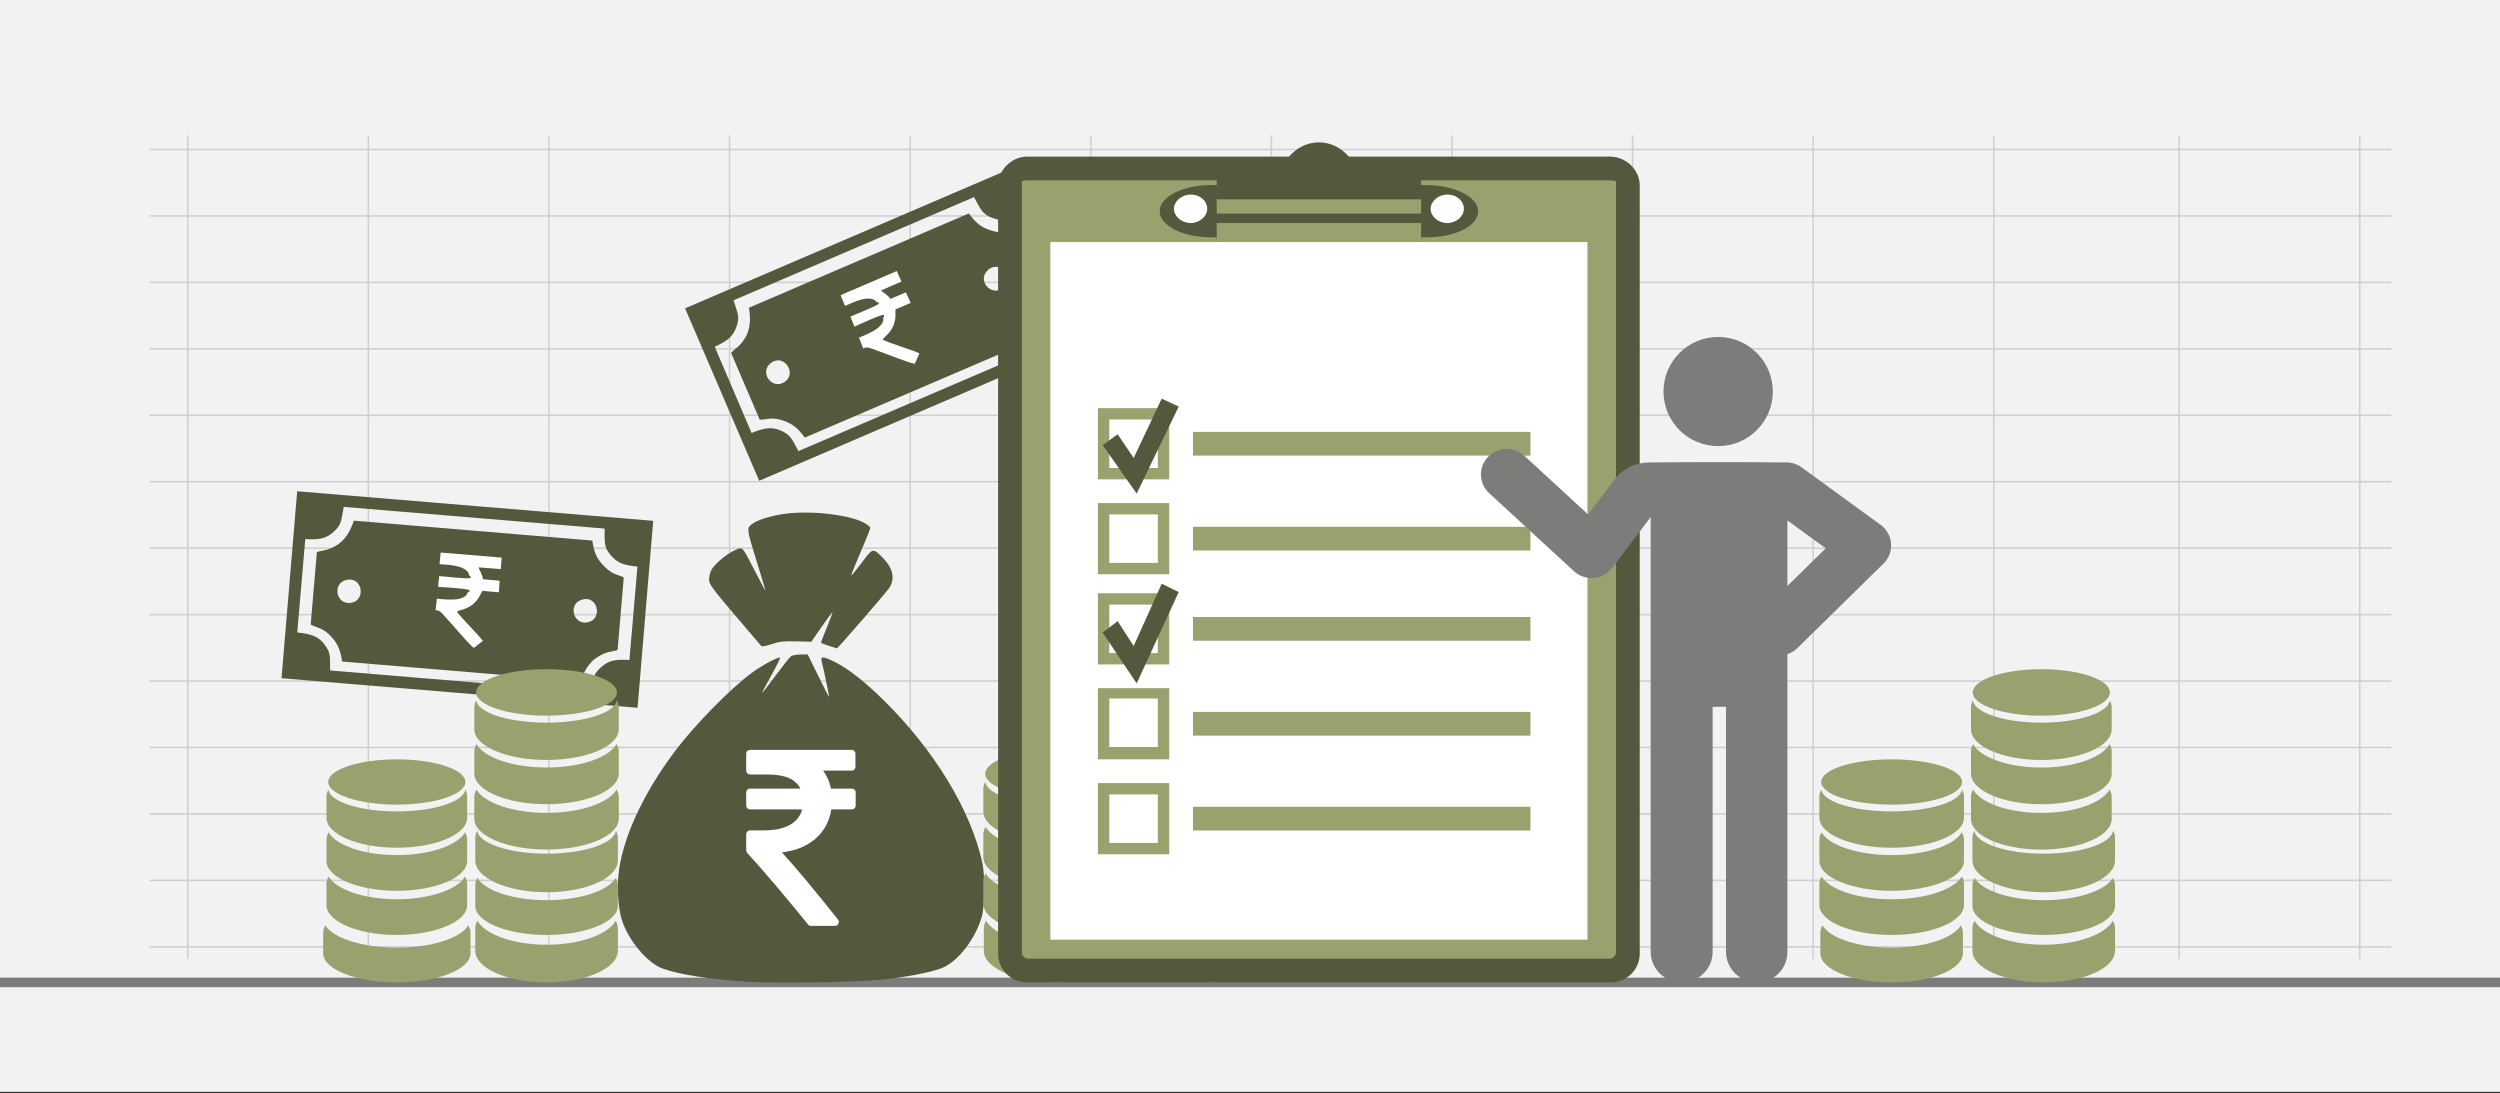 <svg width="526" height="230" xmlns="http://www.w3.org/2000/svg" xmlns:xlink="http://www.w3.org/1999/xlink" overflow="hidden"><rect width="100%" height="100%" fill="#333333" stroke="none"/><defs><clipPath id="clip0"><rect x="0" y="0" width="526" height="230"/></clipPath><clipPath id="clip1"><rect x="235" y="138" width="39" height="40"/></clipPath><clipPath id="clip2"><rect x="235" y="138" width="39" height="40"/></clipPath><clipPath id="clip3"><rect x="235" y="138" width="39" height="40"/></clipPath><clipPath id="clip4"><rect x="203" y="157" width="39" height="40"/></clipPath><clipPath id="clip5"><rect x="203" y="157" width="39" height="40"/></clipPath><clipPath id="clip6"><rect x="203" y="157" width="39" height="40"/></clipPath><clipPath id="clip7"><rect x="411" y="140" width="37" height="39"/></clipPath><clipPath id="clip8"><rect x="411" y="140" width="37" height="39"/></clipPath><clipPath id="clip9"><rect x="411" y="140" width="37" height="39"/></clipPath><clipPath id="clip10"><rect x="379" y="159" width="38" height="38"/></clipPath><clipPath id="clip11"><rect x="379" y="159" width="38" height="38"/></clipPath><clipPath id="clip12"><rect x="379" y="159" width="38" height="38"/></clipPath><clipPath id="clip13"><rect x="96" y="140" width="38" height="39"/></clipPath><clipPath id="clip14"><rect x="96" y="140" width="38" height="39"/></clipPath><clipPath id="clip15"><rect x="96" y="140" width="38" height="39"/></clipPath><clipPath id="clip16"><rect x="65" y="159" width="37" height="38"/></clipPath><clipPath id="clip17"><rect x="65" y="159" width="37" height="38"/></clipPath><clipPath id="clip18"><rect x="65" y="159" width="37" height="38"/></clipPath></defs><g clip-path="url(#clip0)"><rect x="0" y="0" width="526" height="229.667" fill="#FFFFFF"/><rect x="0" y="0" width="526" height="229.667" fill="#F2F2F2"/><path d="M39.5 28.459 39.5 201.774" stroke="#D0D0D0" stroke-width="0.333" stroke-miterlimit="8" fill="none" fill-rule="evenodd"/><path d="M77.5 28.459 77.5 201.774" stroke="#D0D0D0" stroke-width="0.333" stroke-miterlimit="8" fill="none" fill-rule="evenodd"/><path d="M153.5 28.459 153.5 201.774" stroke="#D0D0D0" stroke-width="0.333" stroke-miterlimit="8" fill="none" fill-rule="evenodd"/><path d="M229.5 28.459 229.5 201.774" stroke="#D0D0D0" stroke-width="0.333" stroke-miterlimit="8" fill="none" fill-rule="evenodd"/><path d="M305.5 28.459 305.5 201.774" stroke="#D0D0D0" stroke-width="0.333" stroke-miterlimit="8" fill="none" fill-rule="evenodd"/><path d="M381.5 28.459 381.5 201.774" stroke="#D0D0D0" stroke-width="0.333" stroke-miterlimit="8" fill="none" fill-rule="evenodd"/><path d="M115.5 28.459 115.5 201.774" stroke="#D0D0D0" stroke-width="0.333" stroke-miterlimit="8" fill="none" fill-rule="evenodd"/><path d="M191.5 28.459 191.5 201.774" stroke="#D0D0D0" stroke-width="0.333" stroke-miterlimit="8" fill="none" fill-rule="evenodd"/><path d="M267.5 28.459 267.5 201.774" stroke="#D0D0D0" stroke-width="0.333" stroke-miterlimit="8" fill="none" fill-rule="evenodd"/><path d="M343.5 28.459 343.5 201.774" stroke="#D0D0D0" stroke-width="0.333" stroke-miterlimit="8" fill="none" fill-rule="evenodd"/><path d="M419.5 28.459 419.5 201.774" stroke="#D0D0D0" stroke-width="0.333" stroke-miterlimit="8" fill="none" fill-rule="evenodd"/><path d="M458.5 28.459 458.5 201.774" stroke="#D0D0D0" stroke-width="0.333" stroke-miterlimit="8" fill="none" fill-rule="evenodd"/><path d="M496.5 28.459 496.5 201.774" stroke="#D0D0D0" stroke-width="0.333" stroke-miterlimit="8" fill="none" fill-rule="evenodd"/><path d="M503.129 31.454 31.5 31.455" stroke="#D0D0D0" stroke-width="0.333" stroke-miterlimit="8" fill="none" fill-rule="evenodd"/><path d="M503.129 45.434 31.5 45.434" stroke="#D0D0D0" stroke-width="0.333" stroke-miterlimit="8" fill="none" fill-rule="evenodd"/><path d="M503.129 73.394 31.5 73.394" stroke="#D0D0D0" stroke-width="0.333" stroke-miterlimit="8" fill="none" fill-rule="evenodd"/><path d="M503.129 101.353 31.5 101.353" stroke="#D0D0D0" stroke-width="0.333" stroke-miterlimit="8" fill="none" fill-rule="evenodd"/><path d="M503.129 129.313 31.5 129.313" stroke="#D0D0D0" stroke-width="0.333" stroke-miterlimit="8" fill="none" fill-rule="evenodd"/><path d="M503.129 157.272 31.5 157.272" stroke="#D0D0D0" stroke-width="0.333" stroke-miterlimit="8" fill="none" fill-rule="evenodd"/><path d="M503.129 59.414 31.5 59.414" stroke="#D0D0D0" stroke-width="0.333" stroke-miterlimit="8" fill="none" fill-rule="evenodd"/><path d="M503.129 87.373 31.5 87.374" stroke="#D0D0D0" stroke-width="0.333" stroke-miterlimit="8" fill="none" fill-rule="evenodd"/><path d="M503.129 115.333 31.5 115.333" stroke="#D0D0D0" stroke-width="0.333" stroke-miterlimit="8" fill="none" fill-rule="evenodd"/><path d="M503.129 143.292 31.5 143.292" stroke="#D0D0D0" stroke-width="0.333" stroke-miterlimit="8" fill="none" fill-rule="evenodd"/><path d="M503.129 171.252 31.5 171.252" stroke="#D0D0D0" stroke-width="0.333" stroke-miterlimit="8" fill="none" fill-rule="evenodd"/><path d="M503.129 185.232 31.5 185.232" stroke="#D0D0D0" stroke-width="0.333" stroke-miterlimit="8" fill="none" fill-rule="evenodd"/><path d="M503.129 199.211 31.5 199.211" stroke="#D0D0D0" stroke-width="0.333" stroke-miterlimit="8" fill="none" fill-rule="evenodd"/><path d="M0 206.7 526 206.701" stroke="#7C7C7B" stroke-width="2" stroke-miterlimit="8" fill="none" fill-rule="evenodd"/><path d="M168.902 107.846C167.257 107.867 165.68 107.989 164.309 108.227 161.112 108.782 158.656 109.688 157.798 110.628 157.141 111.348 157.223 111.75 159.532 119.159 160.385 121.898 161.053 124.169 161.017 124.205 160.98 124.242 159.904 122.237 158.627 119.75 156.407 115.429 156.268 115.238 155.496 115.429 153.725 115.868 150.469 118.402 149.645 119.982 149.397 120.458 149.194 121.342 149.194 121.946 149.194 122.916 149.83 123.791 154.576 129.362 157.536 132.836 160.059 135.792 160.183 135.931 160.306 136.07 161.303 135.884 162.396 135.518 164.005 134.98 164.985 134.87 167.542 134.941L170.701 135.028 172.891 131.866C174.095 130.127 175.12 128.744 175.167 128.791 175.215 128.838 174.688 130.255 173.998 131.94 173.307 133.625 172.742 135.087 172.742 135.19 172.742 135.292 173.484 135.604 174.39 135.881L174.39 135.881C175.297 136.159 176.057 136.402 176.08 136.422 176.182 136.512 186.385 124.748 187.058 123.764 188.397 121.806 187.907 119.521 185.672 117.297 183.622 115.258 183.678 115.244 181.32 118.368 180.158 119.908 179.17 121.13 179.123 121.084 179.037 120.999 179.953 118.73 181.97 114.033 182.593 112.581 183.102 111.24 183.102 111.052 183.102 110.864 182.559 110.407 181.894 110.036 179.394 108.642 173.838 107.786 168.902 107.847ZM168.421 137.705C167.582 137.705 166.673 137.88 166.4 138.095 166.127 138.309 164.679 140.132 163.182 142.146 161.685 144.159 160.408 145.807 160.343 145.807 160.279 145.807 161.135 144.171 162.246 142.172 163.357 140.173 164.204 138.476 164.128 138.401 163.823 138.098 160.349 139.961 158.063 141.653 153.61 144.951 146.128 152.584 142.08 157.959 135.182 167.12 130.808 176.714 130.109 184.215 129.815 187.376 130.134 191.386 130.859 193.631 132.22 197.844 136.173 202.576 139.303 203.738 142.815 205.042 149.051 206.015 157.425 206.563 163.159 206.939 179.769 206.682 185.3 206.132 190.484 205.617 195.508 204.67 198.03 203.733 201.381 202.489 205.081 197.822 206.529 193.015 207.215 190.736 207.296 184.326 206.676 181.485 204.274 170.495 196.584 157.831 185.957 147.364 181.93 143.398 178.537 140.736 175.659 139.285 173.289 138.089 172.601 138.041 172.866 139.089 173.423 141.291 174.55 146.771 174.42 146.642 174.337 146.559 173.296 144.515 172.107 142.098L169.945 137.705Z" fill="#52593C" fill-rule="evenodd"/><path d="M179.804 166.163C179.65 166.005 179.453 165.926 179.214 165.926L174.828 165.926C174.537 164.471 173.99 163.208 173.186 162.138L179.162 162.138C179.402 162.138 179.598 162.059 179.753 161.902 179.906 161.744 179.983 161.542 179.983 161.297L179.983 158.613C179.983 158.367 179.906 158.166 179.753 158.008 179.598 157.85 179.402 157.771 179.162 157.771L157.821 157.771C157.581 157.771 157.385 157.85 157.231 158.008 157.077 158.166 157 158.367 157 158.613L157 162.112C157 162.339 157.081 162.537 157.244 162.703 157.406 162.87 157.598 162.953 157.821 162.953L161.54 162.953C165.148 162.953 167.44 163.944 168.414 165.926L157.821 165.926C157.581 165.926 157.384 166.004 157.231 166.162 157.077 166.32 157 166.522 157 166.767L157 169.451C157 169.696 157.077 169.898 157.231 170.055 157.385 170.213 157.582 170.292 157.821 170.292L168.774 170.292C168.398 171.73 167.521 172.826 166.145 173.58 164.768 174.335 162.951 174.712 160.694 174.712L157.821 174.712C157.598 174.712 157.406 174.795 157.244 174.962 157.081 175.128 157 175.326 157 175.553L157 178.895C157 179.123 157.077 179.316 157.231 179.473 160.514 183.051 164.772 188.057 170.005 194.494 170.159 194.704 170.373 194.809 170.646 194.809L175.648 194.809C176.008 194.809 176.256 194.652 176.392 194.336 176.563 194.02 176.53 193.722 176.289 193.441 171.297 187.163 167.372 182.463 164.516 179.342 167.423 178.991 169.783 178.026 171.596 176.448 173.408 174.87 174.511 172.818 174.905 170.292L179.214 170.292C179.453 170.292 179.65 170.214 179.804 170.056 179.958 169.898 180.035 169.697 180.035 169.451L180.035 166.768C180.035 166.522 179.958 166.321 179.804 166.163Z" fill="#FFFFFF" fill-rule="evenodd"/><g clip-path="url(#clip1)"><g clip-path="url(#clip2)"><g clip-path="url(#clip3)"><path d="M19.468 21.234C12.156 21.234 6.028 19.086 4.355 16.19 4.061 16.699 3.889 17.229 3.889 17.779L3.889 22.518C3.889 26.18 10.866 29.15 19.468 29.15 28.075 29.15 35.054 26.18 35.054 22.518L35.054 17.779C35.054 17.229 34.88 16.699 34.583 16.19 32.91 19.084 26.788 21.234 19.468 21.234Z" fill="#99A26F" transform="matrix(1.001 0 0 1 235 138.799)"/><path d="M19.468 31.024C12.156 31.024 6.028 28.874 4.355 25.983 4.061 26.49 3.889 27.02 3.889 27.568L3.889 32.311C3.889 35.974 10.866 38.944 19.468 38.944 28.075 38.944 35.054 35.975 35.054 32.311L35.054 27.568C35.054 27.02 34.88 26.49 34.583 25.984 32.91 28.874 26.788 31.024 19.468 31.024Z" fill="#99A26F" transform="matrix(1.001 0 0 1 235 138.799)"/><path d="M34.629 6.711C34.322 9.394 27.665 11.541 19.468 11.541 11.274 11.541 4.617 9.394 4.312 6.712 4.045 7.199 3.889 7.708 3.889 8.231L3.889 12.97C3.889 16.633 10.866 19.602 19.468 19.602 28.075 19.602 35.054 16.634 35.054 12.97L35.054 8.231C35.054 7.708 34.896 7.199 34.629 6.711Z" fill="#99A26F" transform="matrix(1.001 0 0 1 235 138.799)"/><path d="M19.468 10.037C27.857 10.037 34.654 7.791 34.654 5.018 34.654 2.247 27.857 5.9106e-16 19.468 5.9106e-16 11.084 0.001 4.284 2.248 4.284 5.019 4.284 7.791 11.084 10.037 19.468 10.037Z" fill="#99A26F" transform="matrix(1.001 0 0 1 235 138.799)"/></g></g></g><path d="M254.996 188.786C247.488 188.786 241.196 186.634 239.478 183.734 239.176 184.244 239 184.775 239 185.325L239 190.072C239 193.74 246.164 196.715 254.996 196.715 263.834 196.715 271 193.74 271 190.072L271 185.325C271 184.775 270.821 184.244 270.516 183.734 268.799 186.633 262.512 188.786 254.996 188.786Z" fill="#99A26F" fill-rule="evenodd"/><path d="M254.996 198.769C247.488 198.769 241.196 196.615 239.478 193.719 239.176 194.227 239 194.758 239 195.307L239 200.058C239 203.726 246.164 206.7 254.996 206.7 263.834 206.7 271 203.728 271 200.058L271 195.307C271 194.758 270.821 194.227 270.516 193.721 268.799 196.615 262.512 198.769 254.996 198.769Z" fill="#99A26F" fill-rule="evenodd"/><path d="M270.563 173.748C270.249 176.45 263.413 178.612 254.996 178.612 246.583 178.612 239.747 176.45 239.435 173.75 239.16 174.24 239 174.752 239 175.279L239 180.051C239 183.74 246.164 186.73 254.996 186.73 263.834 186.73 271 183.741 271 180.051L271 175.279C271 174.752 270.838 174.24 270.563 173.748Z" fill="#99A26F" fill-rule="evenodd"/><g clip-path="url(#clip4)"><g clip-path="url(#clip5)"><g clip-path="url(#clip6)"><path d="M19.468 21.234C12.156 21.234 6.028 19.086 4.355 16.19 4.061 16.699 3.889 17.229 3.889 17.779L3.889 22.518C3.889 26.18 10.866 29.15 19.468 29.15 28.075 29.15 35.054 26.18 35.054 22.518L35.054 17.779C35.054 17.229 34.88 16.699 34.583 16.19 32.91 19.084 26.788 21.234 19.468 21.234Z" fill="#99A26F" transform="matrix(1.001 0 0 1 203 157.771)"/><path d="M19.468 31.024C12.156 31.024 6.028 28.874 4.355 25.983 4.061 26.49 3.889 27.02 3.889 27.568L3.889 32.311C3.889 35.974 10.866 38.944 19.468 38.944 28.075 38.944 35.054 35.975 35.054 32.311L35.054 27.568C35.054 27.02 34.88 26.49 34.583 25.984 32.91 28.874 26.788 31.024 19.468 31.024Z" fill="#99A26F" transform="matrix(1.001 0 0 1 203 157.771)"/><path d="M34.629 6.711C34.322 9.394 27.665 11.541 19.468 11.541 11.274 11.541 4.617 9.394 4.312 6.712 4.045 7.199 3.889 7.708 3.889 8.231L3.889 12.97C3.889 16.633 10.866 19.602 19.468 19.602 28.075 19.602 35.054 16.634 35.054 12.97L35.054 8.231C35.054 7.708 34.896 7.199 34.629 6.711Z" fill="#99A26F" transform="matrix(1.001 0 0 1 203 157.771)"/><path d="M19.468 10.037C27.857 10.037 34.654 7.791 34.654 5.018 34.654 2.247 27.857 5.9106e-16 19.468 5.9106e-16 11.084 0.001 4.284 2.248 4.284 5.019 4.284 7.791 11.084 10.037 19.468 10.037Z" fill="#99A26F" transform="matrix(1.001 0 0 1 203 157.771)"/></g></g></g><path d="M222.496 198.771C215.223 198.771 209.127 196.62 207.463 193.719 207.171 194.23 207 194.76 207 195.311L207 200.058C207 203.725 213.94 206.7 222.496 206.7 231.058 206.7 238 203.725 238 200.058L238 195.311C238 194.76 237.827 194.23 237.531 193.719 235.867 196.619 229.777 198.771 222.496 198.771Z" fill="#99A26F" fill-rule="evenodd"/><g clip-path="url(#clip7)"><g clip-path="url(#clip8)"><g clip-path="url(#clip9)"><path d="M18.496 20.174C11.549 20.174 5.727 18.133 4.138 15.382 3.858 15.866 3.695 16.369 3.695 16.892L3.695 21.395C3.695 24.873 10.324 27.696 18.496 27.696 26.674 27.696 33.305 24.873 33.305 21.395L33.305 16.892C33.305 16.369 33.139 15.866 32.857 15.382 31.268 18.132 25.451 20.174 18.496 20.174Z" fill="#99A26F" transform="matrix(1 0 0 1.026 411 140.796)"/><path d="M18.496 29.476C11.549 29.476 5.727 27.433 4.138 24.686 3.858 25.168 3.695 25.671 3.695 26.192L3.695 30.699C3.695 34.179 10.324 37 18.496 37 26.674 37 33.305 34.18 33.305 30.699L33.305 26.192C33.305 25.671 33.139 25.168 32.857 24.687 31.268 27.433 25.451 29.476 18.496 29.476Z" fill="#99A26F" transform="matrix(1 0 0 1.026 411 140.796)"/><path d="M32.9 6.376C32.61 8.925 26.284 10.965 18.496 10.965 10.712 10.965 4.387 8.925 4.097 6.377 3.843 6.84 3.695 7.323 3.695 7.82L3.695 12.323C3.695 15.803 10.324 18.624 18.496 18.624 26.674 18.624 33.305 15.804 33.305 12.323L33.305 7.82C33.305 7.323 33.155 6.84 32.9 6.376Z" fill="#99A26F" transform="matrix(1 0 0 1.026 411 140.796)"/><path d="M18.496 9.536C26.466 9.536 32.924 7.403 32.924 4.767 32.924 2.135 26.466 5.61562e-16 18.496 5.61562e-16 10.531 0.001 4.071 2.136 4.071 4.769 4.071 7.403 10.531 9.536 18.496 9.536Z" fill="#99A26F" transform="matrix(1 0 0 1.026 411 140.796)"/></g></g></g><path d="M429.996 189.396C422.958 189.396 417.059 187.41 415.448 184.732 415.165 185.204 415 185.693 415 186.202L415 190.583C415 193.969 421.716 196.715 429.996 196.715 438.282 196.715 445 193.969 445 190.583L445 186.202C445 185.693 444.832 185.204 444.547 184.732 442.936 187.409 437.043 189.396 429.996 189.396Z" fill="#99A26F" fill-rule="evenodd"/><path d="M429.996 198.769C422.958 198.769 417.059 196.615 415.448 193.719 415.165 194.227 415 194.758 415 195.307L415 200.058C415 203.726 421.716 206.7 429.996 206.7 438.282 206.7 445 203.728 445 200.058L445 195.307C445 194.758 444.832 194.227 444.547 193.721 442.936 196.615 437.043 198.769 429.996 198.769Z" fill="#99A26F" fill-rule="evenodd"/><path d="M444.59 174.747C444.296 177.449 437.887 179.61 429.996 179.61 422.109 179.61 415.701 177.449 415.407 174.748 415.15 175.239 415 175.751 415 176.277L415 181.05C415 184.738 421.716 187.728 429.996 187.728 438.282 187.728 445 184.739 445 181.05L445 176.277C445 175.751 444.848 175.239 444.59 174.747Z" fill="#99A26F" fill-rule="evenodd"/><g clip-path="url(#clip10)"><g clip-path="url(#clip11)"><g clip-path="url(#clip12)"><path d="M18.469 20.145C11.532 20.145 5.719 18.107 4.132 15.359 3.852 15.843 3.69 16.346 3.69 16.867L3.69 21.363C3.69 24.837 10.309 27.655 18.469 27.655 26.635 27.655 33.257 24.837 33.257 21.363L33.257 16.867C33.257 16.346 33.091 15.843 32.81 15.359 31.223 18.106 25.414 20.145 18.469 20.145Z" fill="#99A26F" transform="matrix(1.029 0 0 1 379 159.768)"/><path d="M18.469 29.433C11.532 29.433 5.719 27.393 4.132 24.65 3.852 25.131 3.69 25.634 3.69 26.154L3.69 30.654C3.69 34.129 10.309 36.947 18.469 36.947 26.635 36.947 33.257 34.131 33.257 30.654L33.257 26.154C33.257 25.634 33.091 25.131 32.81 24.652 31.223 27.393 25.414 29.433 18.469 29.433Z" fill="#99A26F" transform="matrix(1.029 0 0 1 379 159.768)"/><path d="M32.853 6.367C32.562 8.912 26.246 10.949 18.469 10.949 10.696 10.949 4.38 8.912 4.091 6.368 3.837 6.83 3.69 7.312 3.69 7.809L3.69 12.305C3.69 15.78 10.309 18.597 18.469 18.597 26.635 18.597 33.257 15.781 33.257 12.305L33.257 7.809C33.257 7.312 33.107 6.83 32.853 6.367Z" fill="#99A26F" transform="matrix(1.029 0 0 1 379 159.768)"/><path d="M18.469 9.522C26.428 9.522 32.877 7.392 32.877 4.76 32.877 2.131 26.428 5.60749e-16 18.469 5.60749e-16 10.516 0.001 4.065 2.133 4.065 4.762 4.065 7.392 10.516 9.522 18.469 9.522Z" fill="#99A26F" transform="matrix(1.029 0 0 1 379 159.768)"/></g></g></g><path d="M397.996 199.381C390.958 199.381 385.059 197.395 383.448 194.718 383.165 195.189 383 195.679 383 196.187L383 200.569C383 203.954 389.716 206.7 397.996 206.7 406.282 206.7 413 203.954 413 200.569L413 196.187C413 195.679 412.832 195.189 412.547 194.718 410.936 197.394 405.043 199.381 397.996 199.381Z" fill="#99A26F" fill-rule="evenodd"/><path d="M159.734 101.153 228.791 71.503 213.196 35.232 144.144 64.875 159.734 101.153ZM150.378 72.957 158.131 91.096C160.656 90.083 162.216 89.739 164.096 90.519 166.447 91.495 166.56 92.337 167.998 94.907L218.598 73.198C217.733 70.399 217.129 69.724 218.086 67.336 218.861 65.403 220.071 64.565 222.552 63.428L214.798 45.289C212.149 46.351 210.857 46.611 208.832 45.862 206.551 45.017 206.288 43.9 204.932 41.469L154.335 63.186C155.2 65.953 155.772 66.723 154.842 69.045 154.061 70.995 152.841 71.823 150.378 72.957Z" fill="#52593C" fill-rule="evenodd"/><path d="M153.816 74.235 159.843 88.301C161.434 88.333 162.428 87.578 165.153 88.628 166.911 89.312 167.949 90.179 169.341 92.068L215.612 72.231C215.066 69.242 215.427 66.87 217.272 64.652 217.898 63.903 218.897 63.294 219.362 62.739L213.339 48.672C211.669 48.602 211.142 49.444 208.036 48.328 206.268 47.694 205.251 46.813 203.84 44.91L157.583 64.74C158.064 67.87 157.805 70.049 155.901 72.32 155.267 73.082 154.315 73.653 153.816 74.235ZM162.21 76.363C159.621 78.334 162.463 82.185 165.131 80.333 167.744 78.523 164.912 74.308 162.21 76.363ZM207.877 56.791C205.384 59.048 208.726 62.653 211.16 60.479 213.518 58.37 210.307 54.587 207.877 56.791Z" fill="#52593C" fill-rule="evenodd"/><path d="M184.465 63.567C184.815 63.681 184.501 63.203 184.93 63.871 184.271 64.511 180.118 66.057 178.919 66.62L179.778 68.734C180.785 68.27 185.228 66.199 185.977 66.226 186.101 66.994 186.032 66.463 185.837 66.785 186.32 69.007 181.944 70.493 180.725 71.043L181.607 73.297C182.66 72.884 182.905 73.203 184.463 73.735 186.059 74.278 191.545 76.493 192.465 76.535L193.444 74.348C192.254 73.711 186.779 72.1 185.729 71.473 186.151 70.621 187.977 69.898 188.375 66.941 188.452 66.378 188.35 65.618 188.406 65.094L191.603 63.739 190.609 61.507 187.354 62.892C186.659 61.9 185.823 61.637 185.381 61.102L189.657 59.243 188.691 57.022 176.863 62.097 177.794 64.369C179.18 63.792 183.098 61.712 184.465 63.567Z" fill="#FFFFFF" fill-rule="evenodd"/><path d="M345 200.634C345 204.101 342.169 206.7 338.903 206.7L216.097 206.7C212.613 206.7 210 203.884 210 200.634L210 39.018C210 35.769 212.831 32.952 216.097 32.952L338.686 32.952C342.169 32.952 345 35.769 345 39.018L345 200.634Z" fill="#52593C" fill-rule="evenodd"/><path d="M338.913 37.945 216.304 37.945C215.87 37.945 215.435 37.945 215 38.155L215 200.448C215 201.078 215.652 201.708 216.304 201.708L338.696 201.708C339.348 201.708 340 201.078 340 200.448L340 38.155C339.565 37.945 339.131 37.945 338.913 37.945Z" fill="#99A26F" fill-rule="evenodd"/><path d="M311 44.436C311 47.604 306.061 49.928 300.263 49.928L254.737 49.928C248.724 49.928 244 47.393 244 44.436 244 41.478 248.724 38.944 254.737 38.944L300.048 38.944C306.061 38.944 311 41.478 311 44.436Z" fill="#52593C" fill-rule="evenodd"/><path d="M254 43.936C254 45.534 252.367 46.932 250.5 46.932 248.633 46.932 247 45.534 247 43.936 247 42.339 248.633 40.941 250.5 40.941 252.6 40.941 254 42.339 254 43.936Z" fill="#FFFFFF" fill-rule="evenodd"/><path d="M252 44.436C252 45.292 251.357 45.933 250.5 45.933 249.643 45.933 249 45.292 249 44.436 249 43.58 249.643 42.938 250.5 42.938 251.357 43.152 252 43.794 252 44.436Z" fill="#FFFFFF" fill-rule="evenodd"/><path d="M308 43.936C308 45.534 306.367 46.932 304.5 46.932 302.633 46.932 301 45.534 301 43.936 301 42.339 302.633 40.941 304.5 40.941 306.6 40.941 308 42.339 308 43.936Z" fill="#FFFFFF" fill-rule="evenodd"/><path d="M306 44.436C306 45.292 305.357 45.933 304.5 45.933 303.643 45.933 303 45.292 303 44.436 303 43.58 303.643 42.938 304.5 42.938 305.357 43.152 306 43.794 306 44.436Z" fill="#FFFFFF" fill-rule="evenodd"/><path d="M286 37.945C285.378 33.507 281.854 29.957 277.5 29.957 273.146 29.957 269.622 33.507 269 37.945L286 37.945Z" fill="#52593C" fill-rule="evenodd"/><path d="M256 35.948 299 35.948 299 51.925 256 51.925Z" fill="#52593C" fill-rule="evenodd"/><path d="M256 41.939 299 41.939 299 44.935 256 44.935Z" fill="#99A26F" fill-rule="evenodd"/><path d="M256 46.932 299 46.932 299 51.925 256 51.925Z" fill="#99A26F" fill-rule="evenodd"/><path d="M221 50.926 334 50.926 334 197.714 221 197.714Z" fill="#FFFFFF" fill-rule="evenodd"/><path d="M246 100.854 231 100.854 231 85.876 246 85.876 246 100.854ZM233.391 98.466 243.609 98.466 243.609 88.263 233.391 88.263 233.391 98.466Z" fill="#99A26F" fill-rule="evenodd"/><path d="M251 90.868 322 90.868 322 95.861 251 95.861Z" fill="#99A26F" fill-rule="evenodd"/><path d="M246 120.825 231 120.825 231 105.847 246 105.847 246 120.825ZM233.391 118.437 243.609 118.437 243.609 108.235 233.391 108.235 233.391 118.437Z" fill="#99A26F" fill-rule="evenodd"/><path d="M251 110.839 322 110.839 322 115.832 251 115.832Z" fill="#99A26F" fill-rule="evenodd"/><path d="M246 139.798 231 139.798 231 124.819 246 124.819 246 139.798ZM233.391 137.41 243.609 137.41 243.609 127.207 233.391 127.207 233.391 137.41Z" fill="#99A26F" fill-rule="evenodd"/><path d="M251 129.812 322 129.812 322 134.805 251 134.805Z" fill="#99A26F" fill-rule="evenodd"/><path d="M246 159.769 231 159.769 231 144.79 246 144.79 246 159.769ZM233.391 157.164 243.609 157.164 243.609 146.961 233.391 146.961 233.391 157.164Z" fill="#99A26F" fill-rule="evenodd"/><path d="M251 149.783 322 149.783 322 154.776 251 154.776Z" fill="#99A26F" fill-rule="evenodd"/><path d="M246 179.74 231 179.74 231 164.761 246 164.761 246 179.74ZM233.391 177.352 243.609 177.352 243.609 167.149 233.391 167.149 233.391 177.352Z" fill="#99A26F" fill-rule="evenodd"/><path d="M251 169.754 322 169.754 322 174.747 251 174.747Z" fill="#99A26F" fill-rule="evenodd"/><path d="M239.158 103.849 232 93.656 235.158 91.368 238.526 96.361 244.421 83.878 248 85.543Z" fill="#52593C" fill-rule="evenodd"/><path d="M239.158 143.792 232 133.088 235.158 130.685 238.526 135.928 244.421 122.822 248 124.569Z" fill="#52593C" fill-rule="evenodd"/><path d="M59.228 142.701 134.14 148.916 137.434 109.581 62.53 103.362 59.228 142.701ZM64.231 113.421 62.544 133.071C65.249 133.361 66.788 133.789 68.081 135.36 69.697 137.324 69.401 138.12 69.462 141.064L124.344 145.632C124.897 142.755 124.682 141.876 126.649 140.217 128.243 138.873 129.705 138.702 132.43 138.861L134.117 119.211C131.279 118.906 130.017 118.529 128.581 116.918 126.965 115.103 127.258 113.993 127.205 111.211L72.321 106.651C71.783 109.5 71.926 110.448 70.013 112.061 68.406 113.416 66.94 113.575 64.231 113.421Z" fill="#52593C" fill-rule="evenodd"/><path d="M66.666 116.162 65.37 131.407C66.759 132.181 67.992 131.98 69.903 134.186 71.134 135.614 71.642 136.867 71.982 139.187L122.163 143.378C123.086 140.482 124.521 138.558 127.193 137.466 128.099 137.097 129.266 137.028 129.939 136.756L131.239 121.513C129.797 120.668 128.935 121.164 126.719 118.722 125.456 117.332 124.973 116.078 124.622 113.736L74.458 109.547C73.41 112.535 72.156 114.338 69.407 115.449 68.489 115.824 67.38 115.882 66.666 116.162ZM73.075 121.978C69.862 122.503 70.56 127.236 73.786 126.853 76.944 126.48 76.427 121.431 73.075 121.978ZM122.597 126.118C119.335 126.942 120.589 131.692 123.761 130.915 126.834 130.158 125.78 125.313 122.597 126.118Z" fill="#52593C" fill-rule="evenodd"/><path d="M98.741 121.12C98.996 121.385 98.944 120.815 99.008 121.606 98.126 121.862 93.732 121.279 92.409 121.214L92.172 123.482C93.28 123.546 98.177 123.801 98.825 124.176 98.573 124.912 98.762 124.411 98.439 124.604 97.82 126.792 93.258 126.052 91.923 125.966L91.641 128.369C92.764 128.498 92.831 128.895 93.956 130.095 95.11 131.323 98.911 135.852 99.704 136.32L101.596 134.849C100.845 133.728 96.77 129.738 96.138 128.692 96.911 128.138 98.863 128.356 100.606 125.932 100.938 125.471 101.206 124.752 101.502 124.316L104.962 124.619 105.134 122.183 101.609 121.878C101.462 120.677 100.847 120.052 100.709 119.373L105.359 119.738 105.551 117.323 92.721 116.256 92.475 118.699C93.97 118.839 98.407 118.84 98.741 121.12Z" fill="#FFFFFF" fill-rule="evenodd"/><g clip-path="url(#clip13)"><g clip-path="url(#clip14)"><g clip-path="url(#clip15)"><path d="M18.969 20.689C11.844 20.689 5.873 18.596 4.243 15.774 3.957 16.271 3.789 16.787 3.789 17.323L3.789 21.941C3.789 25.509 10.587 28.403 18.969 28.403 27.355 28.403 34.156 25.509 34.156 21.941L34.156 17.323C34.156 16.787 33.986 16.271 33.697 15.774 32.066 18.595 26.101 20.689 18.969 20.689Z" fill="#99A26F" transform="matrix(1.001 0 0 1 96 140.796)"/><path d="M18.969 30.229C11.844 30.229 5.873 28.133 4.243 25.317 3.957 25.811 3.789 26.327 3.789 26.861L3.789 31.483C3.789 35.052 10.587 37.945 18.969 37.945 27.355 37.945 34.156 35.053 34.156 31.483L34.156 26.861C34.156 26.327 33.986 25.811 33.697 25.318 32.066 28.133 26.101 30.229 18.969 30.229Z" fill="#99A26F" transform="matrix(1.001 0 0 1 96 140.796)"/><path d="M33.741 6.539C33.442 9.153 26.956 11.245 18.969 11.245 10.985 11.245 4.499 9.153 4.202 6.54 3.941 7.015 3.789 7.51 3.789 8.02L3.789 12.637C3.789 16.206 10.587 19.1 18.969 19.1 27.355 19.1 34.156 16.208 34.156 12.637L34.156 8.02C34.156 7.51 34.001 7.015 33.741 6.539Z" fill="#99A26F" transform="matrix(1.001 0 0 1 96 140.796)"/><path d="M18.969 9.779C27.142 9.779 33.765 7.592 33.765 4.889 33.765 2.189 27.142 5.75904e-16 18.969 5.75904e-16 10.8 0.001 4.174 2.19 4.174 4.89 4.174 7.592 10.8 9.779 18.969 9.779Z" fill="#99A26F" transform="matrix(1.001 0 0 1 96 140.796)"/></g></g></g><path d="M114.996 189.396C107.958 189.396 102.059 187.41 100.448 184.732 100.165 185.204 100 185.693 100 186.202L100 190.583C100 193.969 106.716 196.715 114.996 196.715 123.282 196.715 130 193.969 130 190.583L130 186.202C130 185.693 129.832 185.204 129.547 184.732 127.936 187.409 122.043 189.396 114.996 189.396Z" fill="#99A26F" fill-rule="evenodd"/><path d="M114.996 198.769C107.958 198.769 102.059 196.615 100.448 193.719 100.165 194.227 100 194.758 100 195.307L100 200.058C100 203.726 106.716 206.7 114.996 206.7 123.282 206.7 130 203.728 130 200.058L130 195.307C130 194.758 129.832 194.227 129.547 193.721 127.936 196.615 122.043 198.769 114.996 198.769Z" fill="#99A26F" fill-rule="evenodd"/><path d="M129.59 174.747C129.296 177.449 122.887 179.61 114.996 179.61 107.109 179.61 100.701 177.449 100.407 174.748 100.15 175.239 100 175.751 100 176.277L100 181.05C100 184.738 106.716 187.728 114.996 187.728 123.282 187.728 130 184.739 130 181.05L130 176.277C130 175.751 129.848 175.239 129.59 174.747Z" fill="#99A26F" fill-rule="evenodd"/><g clip-path="url(#clip16)"><g clip-path="url(#clip17)"><g clip-path="url(#clip18)"><path d="M18.469 20.145C11.532 20.145 5.719 18.107 4.132 15.359 3.852 15.843 3.69 16.346 3.69 16.867L3.69 21.363C3.69 24.837 10.309 27.655 18.469 27.655 26.635 27.655 33.257 24.837 33.257 21.363L33.257 16.867C33.257 16.346 33.091 15.843 32.81 15.359 31.223 18.106 25.414 20.145 18.469 20.145Z" fill="#99A26F" transform="matrix(1.001 0 0 1 65 159.768)"/><path d="M18.469 29.433C11.532 29.433 5.719 27.393 4.132 24.65 3.852 25.131 3.69 25.634 3.69 26.154L3.69 30.654C3.69 34.129 10.309 36.947 18.469 36.947 26.635 36.947 33.257 34.131 33.257 30.654L33.257 26.154C33.257 25.634 33.091 25.131 32.81 24.652 31.223 27.393 25.414 29.433 18.469 29.433Z" fill="#99A26F" transform="matrix(1.001 0 0 1 65 159.768)"/><path d="M32.853 6.367C32.562 8.912 26.246 10.949 18.469 10.949 10.696 10.949 4.38 8.912 4.091 6.368 3.837 6.83 3.69 7.312 3.69 7.809L3.69 12.305C3.69 15.78 10.309 18.597 18.469 18.597 26.635 18.597 33.257 15.781 33.257 12.305L33.257 7.809C33.257 7.312 33.107 6.83 32.853 6.367Z" fill="#99A26F" transform="matrix(1.001 0 0 1 65 159.768)"/><path d="M18.469 9.522C26.428 9.522 32.877 7.392 32.877 4.76 32.877 2.131 26.428 5.60749e-16 18.469 5.60749e-16 10.516 0.001 4.065 2.133 4.065 4.762 4.065 7.392 10.516 9.522 18.469 9.522Z" fill="#99A26F" transform="matrix(1.001 0 0 1 65 159.768)"/></g></g></g><path d="M83.496 199.381C76.223 199.381 70.127 197.395 68.463 194.718 68.171 195.189 68 195.679 68 196.187L68 200.569C68 203.954 74.94 206.7 83.496 206.7 92.058 206.7 99 203.954 99 200.569L99 196.187C99 195.679 98.827 195.189 98.531 194.718 96.867 197.394 90.778 199.381 83.496 199.381Z" fill="#99A26F" fill-rule="evenodd"/><path d="M397.883 114.37C397.766 112.807 396.962 111.368 395.69 110.435L379.081 98.341C378.167 97.669 377.056 97.307 375.923 97.293 362.611 97.141 347.003 97.293 347.003 97.293 344.174 97.293 341.469 98.573 339.773 100.808L334.137 108.243 320.715 95.889C318.522 93.864 315.086 93.987 313.04 96.164 311 98.334 311.124 101.734 313.317 103.759L331.155 120.178C333.516 122.348 337.259 122.03 339.203 119.469L347.303 108.786 347.303 200.256C347.303 203.814 350.227 206.7 353.824 206.7 357.42 206.7 360.337 203.814 360.337 200.256L360.337 148.713 363.152 148.713 363.152 200.256C363.152 203.814 366.069 206.7 369.673 206.7 373.269 206.7 376.069 203.814 376.069 200.256L376.069 137.639C376.829 137.386 377.553 136.966 378.16 136.366L396.289 118.579C397.415 117.473 398 115.939 397.883 114.37ZM376.069 123.288 376.069 109.495 384.14 115.368 376.069 123.288Z" fill="#7C7C7B" fill-rule="evenodd"/><path d="M350 82.381C350 76.038 355.149 70.897 361.5 70.897 367.851 70.897 373 76.038 373 82.381 373 88.723 367.851 93.864 361.5 93.864 355.149 93.864 350 88.723 350 82.381Z" fill="#7C7C7B" fill-rule="evenodd"/></g></svg>